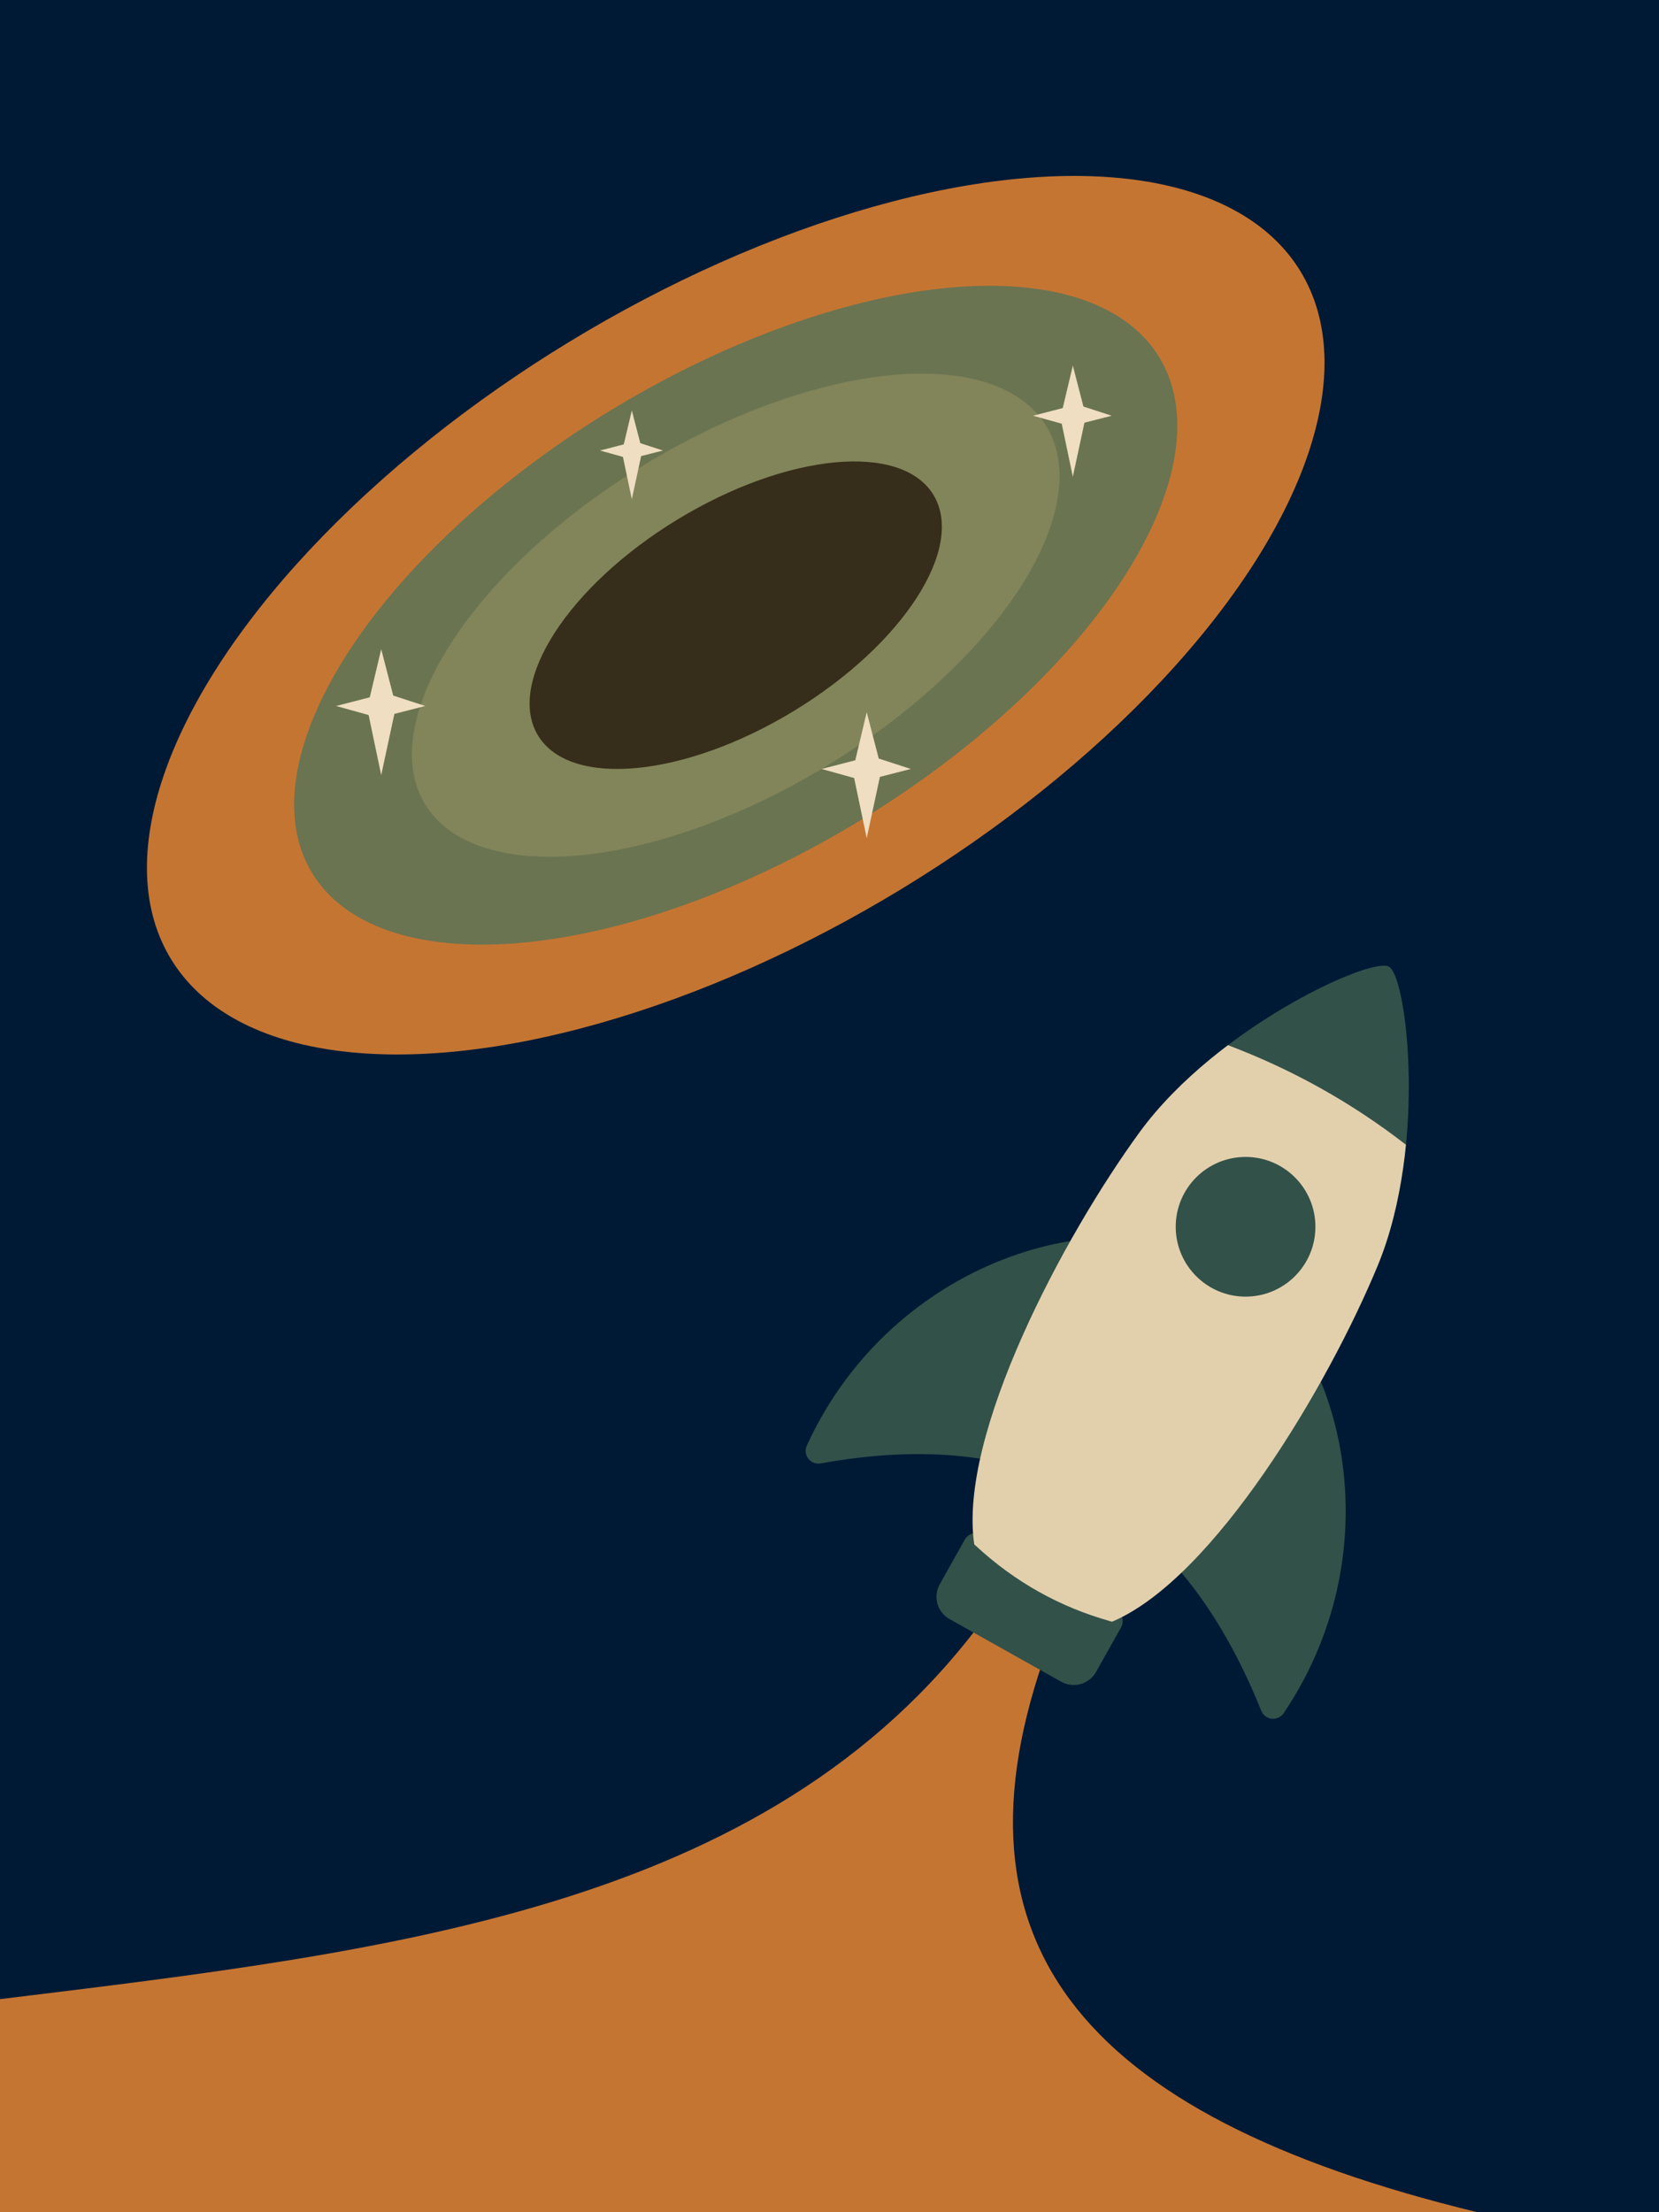 <?xml version="1.0" encoding="UTF-8"?>
<svg xmlns="http://www.w3.org/2000/svg" id="Layer_1" data-name="Layer 1" viewBox="0 0 1296 1728">
  <defs>
    <style> .cls-1 { fill: #e2d0ad; } .cls-2 { fill: #c57532; } .cls-3 { fill: #82845a; } .cls-4 { stroke: #325149; stroke-linecap: round; stroke-linejoin: round; stroke-width: 20px; } .cls-4, .cls-5 { fill: #325149; } .cls-6 { fill: #001a35; } .cls-7 { fill: #362d1a; } .cls-8 { fill: #6a7450; } .cls-9 { fill: #efdec1; } </style>
  </defs>
  <rect class="cls-6" width="1296" height="1728"></rect>
  <path id="splash" class="cls-2" d="M0,1561.57c310.48-38.03,611.25-71.29,777.17-309.02l45.61,22.81c-91.68,237.91,16.41,376.14,331.38,452.65H0v-166.43Z"></path>
  <g id="rocket">
    <path id="wing" class="cls-4" d="M639.38,1133.27c64.5-140.54,224.98-186.64,311.1-138.32s130.4,209.32,44.06,337.6c-66.68-166.27-186.47-230-355.16-199.28Z"></path>
    <path id="tip" class="cls-5" d="M1098.33,894.17c-42.17-32.76-88.53-58.69-139.04-77.79,55.94-42.27,115.97-66.78,125.77-61.28s20.15,69.38,13.27,139.07Z"></path>
    <path id="thrusters" class="cls-4" d="M867.04,1266.27l-19.52,34.8c-2.71,4.82-8.8,6.53-13.61,3.83l-87.21-48.93c-4.81-2.7-6.53-8.79-3.83-13.61l19.53-34.81c30.54,28.21,65.48,47.69,104.65,58.73Z"></path>
    <path id="body" class="cls-1" d="M868.73,1266.75c-.57-.16-1.13-.31-1.69-.48-39.17-11.04-74.11-30.52-104.65-58.73-.44-.38-.87-.78-1.3-1.19-12.74-85.6,69.75-240.59,129.25-322.08,15.28-20.91,34.59-40.14,55.12-57.01,4.57-3.74,9.18-7.38,13.83-10.89,50.51,19.1,96.87,45.03,139.04,77.79-.58,5.86-1.28,11.77-2.12,17.69-3.71,26.31-10.05,52.82-19.94,76.75-38.55,93.24-127.84,244.41-207.54,278.15Z"></path>
    <circle id="window" class="cls-5" cx="973.03" cy="958.26" r="54.56"></circle>
  </g>
  <g>
    <g>
      <ellipse class="cls-2" cx="574.75" cy="480.56" rx="516.51" ry="250" transform="translate(-166.07 368.91) rotate(-31.33)"></ellipse>
      <ellipse class="cls-8" cx="574.75" cy="480.56" rx="387.38" ry="187.5" transform="translate(-166.07 368.91) rotate(-31.33)"></ellipse>
      <ellipse class="cls-3" cx="574.75" cy="480.56" rx="284.08" ry="137.5" transform="translate(-166.07 368.91) rotate(-31.33)"></ellipse>
      <ellipse class="cls-7" cx="574.75" cy="480.56" rx="180.78" ry="87.5" transform="translate(-166.07 368.91) rotate(-31.33)"></ellipse>
    </g>
    <polygon id="star" class="cls-9" points="677.08 556.3 686.47 592.52 711.52 600.66 687.37 606.83 677.08 654.68 667.24 607.73 641.85 600.66 668.14 593.86 677.08 556.3"></polygon>
    <polygon id="star-2" data-name="star" class="cls-9" points="838.09 285.61 846.37 317.56 868.46 324.74 847.16 330.18 838.09 372.39 829.41 330.97 807.02 324.74 830.2 318.74 838.09 285.61"></polygon>
    <polygon id="star-3" data-name="star" class="cls-9" points="297.8 507.11 307.19 543.33 332.23 551.46 308.09 557.64 297.8 605.49 287.96 558.53 262.57 551.46 288.86 544.67 297.8 507.11"></polygon>
    <polygon id="star-4" data-name="star" class="cls-9" points="493.58 320.62 500.21 346.17 517.88 351.91 500.84 356.27 493.58 390.02 486.64 356.9 468.73 351.91 487.28 347.12 493.58 320.62"></polygon>
  </g>
</svg>
